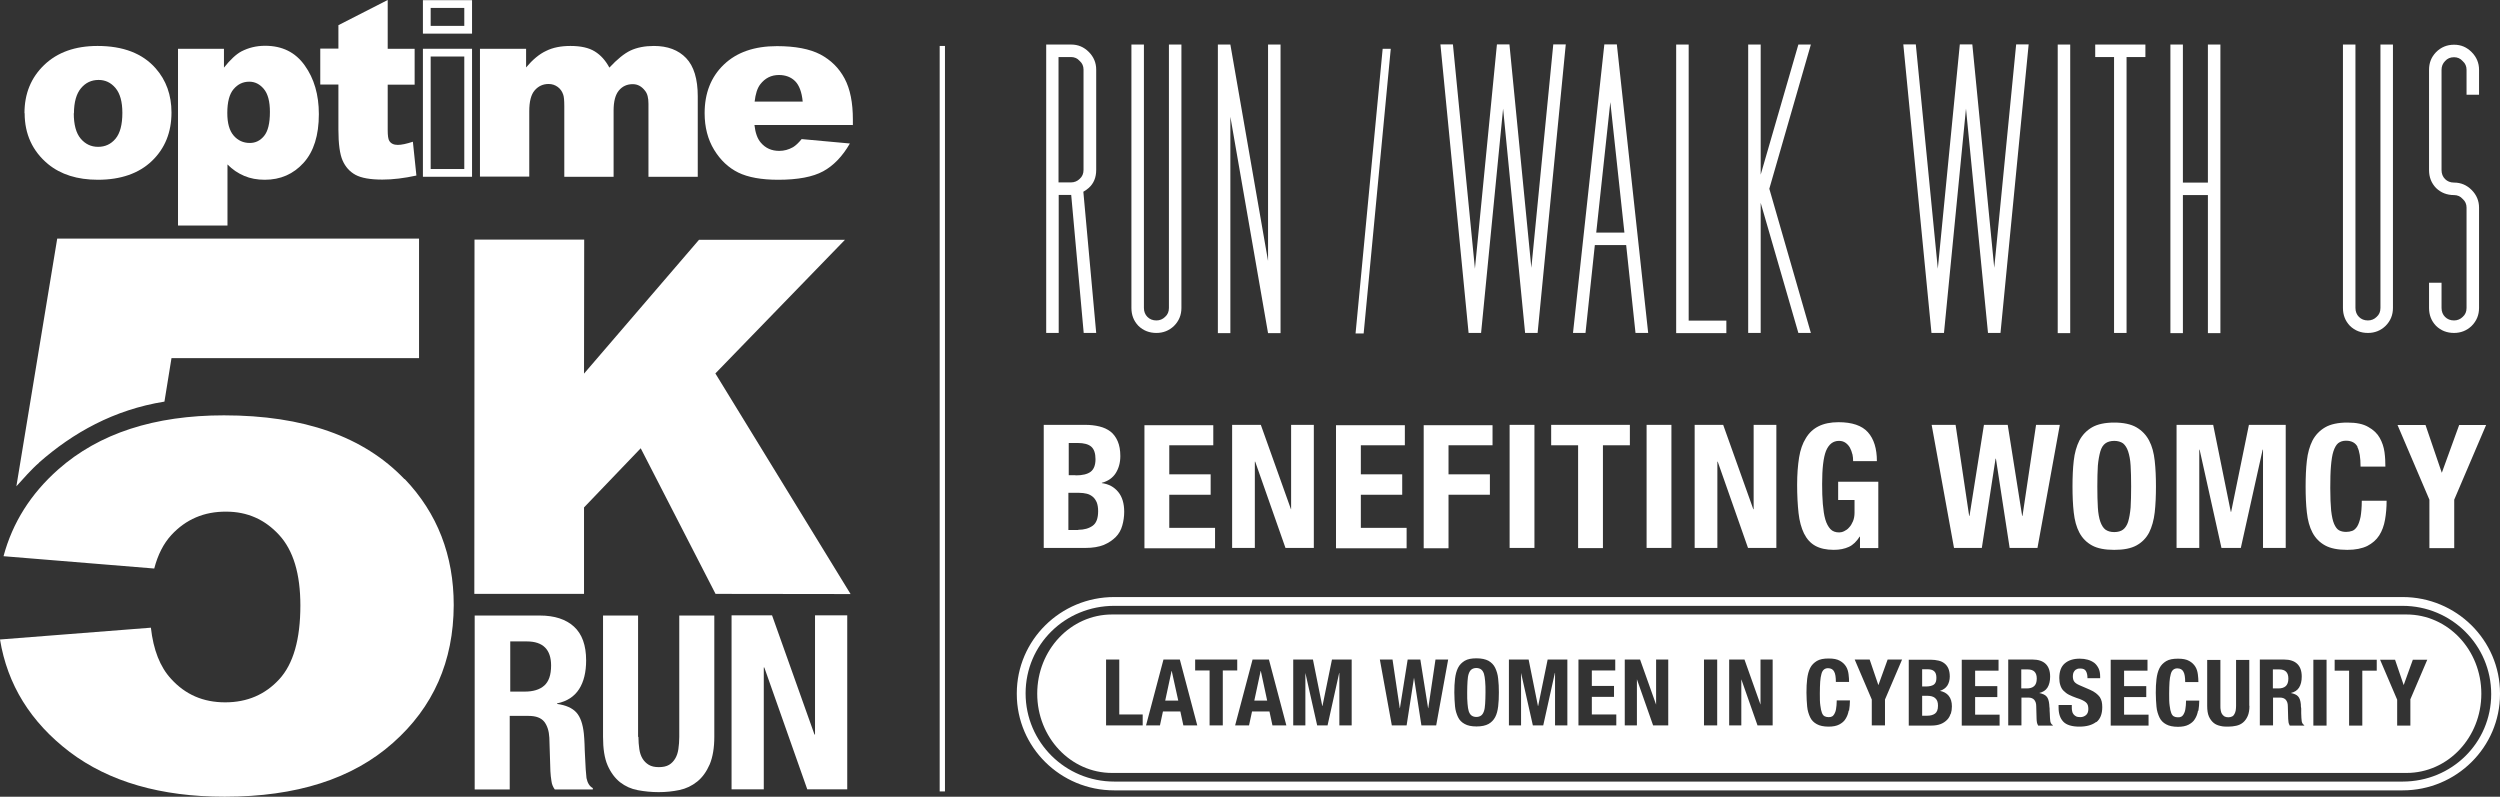 <?xml version="1.0" encoding="UTF-8"?>
<svg id="Layer_2" data-name="Layer 2" xmlns="http://www.w3.org/2000/svg" viewBox="0 0 141.99 45.25">
  <rect x="0" y="0" width="141.99" height="45.25" fill="#333333" stroke="none"/>
  <defs>
    <style>
      .cls-1, .cls-2 {
        fill: #fff;
      }

      .cls-2 {
        fill-rule: evenodd;
      }
    </style>
  </defs>
  <g id="en">
    <g id="pdyYHt">
      <path class="cls-1" d="m30.66,34.96c.83,0,1.48.21,1.94.63.46.42.69,1.06.69,1.92,0,.66-.13,1.21-.4,1.63-.27.42-.68.69-1.25.81v.03c.5.07.86.23,1.09.48s.37.65.43,1.2c.02.18.03.39.04.6,0,.22.02.46.03.73.02.53.05.93.08,1.2.06.28.17.47.36.57v.08h-2.16c-.1-.14-.17-.3-.19-.48-.03-.18-.05-.37-.06-.56l-.06-1.9c-.02-.39-.12-.69-.29-.91-.18-.22-.47-.33-.89-.33h-1.07v4.18h-1.99v-9.88h3.7Zm-.86,4.32c.48,0,.85-.11,1.11-.34s.39-.61.39-1.14c0-.91-.46-1.37-1.38-1.37h-.94v2.85h.83-.01Z"/>
      <path class="cls-1" d="m36.26,41.85c0,.25.02.48.05.69s.09.39.18.54.21.27.36.36.34.13.57.13.43-.04.58-.13.26-.21.35-.36.15-.33.18-.54.05-.44.05-.69v-6.89h1.99v6.89c0,.63-.09,1.15-.26,1.56-.18.41-.41.74-.71.98-.3.24-.63.4-1.01.48-.38.08-.77.12-1.18.12s-.8-.04-1.18-.11-.71-.22-1.01-.45c-.29-.23-.53-.55-.71-.96s-.26-.96-.26-1.62v-6.89h1.99v6.89h.02Z"/>
      <path class="cls-1" d="m46.26,41.72h.03v-6.77h1.83v9.88h-2.27l-2.44-6.92h-.03v6.92h-1.83v-9.88h2.3s2.41,6.77,2.41,6.77Z"/>
      <g id="_5" data-name=" 5">
        <path class="cls-2" d="m22.96,27.2c-2.31-2.41-5.72-3.61-10.24-3.61-3.95,0-7.09,1.02-9.41,3.07-1.57,1.39-2.6,3.03-3.11,4.93l8.56.7c.2-.77.52-1.41.97-1.9.82-.89,1.86-1.34,3.12-1.33,1.19,0,2.19.44,3,1.32s1.21,2.21,1.21,4.01c0,1.92-.4,3.32-1.2,4.19-.8.87-1.82,1.31-3.07,1.31s-2.26-.44-3.07-1.33c-.63-.68-1.01-1.65-1.15-2.91l-8.57.67c.42,2.56,1.73,4.69,3.96,6.39,2.24,1.69,5.17,2.54,8.8,2.54,4.07,0,7.25-1.01,9.55-3.05,2.3-2.03,3.45-4.64,3.46-7.83,0-2.83-.93-5.22-2.78-7.16h-.03Zm-20.75-.92c1.93-1.7,4.26-3.01,7.13-3.47l.4-2.47h14.06v-6.79H3.25L.93,27.62c.34-.38.89-1,1.29-1.34h0Z"/>
      </g>
      <g id="K">
        <polygon class="cls-2" points="40.63 21.21 47.99 13.62 39.7 13.62 33.17 21.22 33.18 13.61 26.95 13.61 26.94 33.73 33.17 33.73 33.17 28.82 36.39 25.46 40.64 33.73 48.31 33.74 40.63 21.21"/>
      </g>
      <path class="cls-1" d="m1.39,6.43c0-1.11.37-2.02,1.12-2.74.75-.72,1.76-1.08,3.03-1.08,1.45,0,2.55.42,3.3,1.27.6.68.9,1.52.9,2.51,0,1.12-.37,2.04-1.11,2.75s-1.77,1.07-3.07,1.07c-1.17,0-2.11-.3-2.83-.89-.88-.73-1.33-1.7-1.33-2.89h-.01Zm2.8,0c0,.65.13,1.13.39,1.44.26.31.59.47.99.47s.73-.15.99-.46c.26-.31.39-.8.39-1.47,0-.63-.13-1.1-.39-1.41-.26-.31-.58-.46-.96-.46-.41,0-.74.16-1,.47s-.4.79-.4,1.43h0Z"/>
      <path class="cls-1" d="m10.11,12.8V2.77h2.61v1.07c.36-.45.69-.76.99-.92.41-.21.85-.32,1.35-.32.97,0,1.72.37,2.25,1.12.53.74.8,1.66.8,2.76,0,1.21-.29,2.13-.87,2.77s-1.31.96-2.2.96c-.43,0-.82-.07-1.17-.22-.35-.15-.67-.36-.95-.65v3.47h-2.82.01Zm2.8-6.38c0,.58.12,1,.36,1.28s.55.42.92.42c.32,0,.59-.13.81-.4.22-.27.33-.72.33-1.36,0-.59-.11-1.02-.34-1.3-.23-.28-.51-.42-.83-.42-.36,0-.65.14-.89.42-.24.28-.36.73-.36,1.36Z"/>
      <path class="cls-1" d="m22.02.01v2.76h1.53v2.04h-1.53v2.58c0,.31.03.52.09.61.09.15.25.23.48.23.21,0,.49-.06.86-.18l.2,1.92c-.69.15-1.33.23-1.93.23-.69,0-1.2-.09-1.53-.27s-.57-.45-.73-.81c-.16-.36-.24-.95-.24-1.76v-2.56h-1.03v-2.04h1.03v-1.33l2.8-1.43h0Z"/>
      <path class="cls-1" d="m26.37.45v1.02h-1.91V.45h1.91m0,2.76v6.39h-1.91V3.21h1.91M26.81.01h-2.79v1.9h2.79V.01h0Zm0,2.76h-2.79v7.27h2.79V2.77h0Z"/>
      <path class="cls-1" d="m27.28,2.77h2.6v1.06c.37-.44.75-.76,1.14-.94.38-.19.84-.28,1.38-.28.58,0,1.04.1,1.38.31s.61.51.83.92c.44-.47.84-.8,1.2-.97s.81-.26,1.33-.26c.78,0,1.39.23,1.83.69.44.46.66,1.19.66,2.17v4.57h-2.8v-4.15c0-.33-.06-.57-.19-.73-.19-.25-.42-.38-.7-.38-.33,0-.59.12-.79.36-.2.24-.3.62-.3,1.14v3.76h-2.8v-4.01c0-.32-.02-.54-.06-.65-.06-.18-.16-.33-.31-.44s-.32-.17-.52-.17c-.32,0-.58.12-.79.36-.21.24-.31.64-.31,1.19v3.71h-2.8V2.77h.02Z"/>
      <path class="cls-1" d="m48.43,7.1h-5.58c.05.45.17.78.36,1,.27.32.62.47,1.05.47.27,0,.53-.07.78-.21.15-.09.31-.24.49-.46l2.74.25c-.42.73-.93,1.26-1.52,1.58s-1.44.48-2.55.48c-.96,0-1.72-.14-2.27-.41-.55-.27-1.01-.7-1.37-1.29s-.54-1.29-.54-2.08c0-1.14.36-2.06,1.09-2.76.73-.7,1.73-1.05,3.02-1.05,1.04,0,1.86.16,2.46.47.6.32,1.06.77,1.38,1.37s.47,1.38.47,2.33v.32h-.01Zm-2.84-1.33c-.05-.54-.2-.93-.43-1.16s-.54-.35-.92-.35c-.44,0-.79.18-1.06.53-.17.22-.27.55-.32.98h2.74-.01Z"/>
    </g>
    <path class="cls-1" d="m62.26,18.91h-.71l-.71-7.84h-.71v7.84h-.71V2.53h1.42c.39,0,.72.14,1,.42s.42.62.42,1v5.7c0,.43-.14.77-.42,1.02-.1.09-.21.16-.31.22l.73,8.02Zm-.94-8.75c.15-.13.22-.3.22-.51V3.95c0-.19-.07-.36-.22-.49-.13-.15-.3-.22-.49-.22h-.71v7.12h.71c.19,0,.36-.07.49-.2Z"/>
    <path class="cls-1" d="m65.68,18.91c-.4,0-.74-.13-1.02-.4-.27-.28-.4-.62-.4-1.02V2.53h.71v14.96c0,.21.07.38.2.51s.3.2.51.2c.19,0,.36-.07.49-.2.15-.13.22-.3.22-.51V2.53h.71v14.96c0,.4-.14.74-.42,1.02-.28.27-.62.4-1,.4Z"/>
    <path class="cls-1" d="m72.02,14.82V2.53h.71v16.39h-.71l-2.14-12.29v12.29h-.71V2.53h.71l2.14,12.29Z"/>
    <path class="cls-1" d="m86.97,15.26l1.25-12.74h.71l-1.6,16.39h-.71l-1.25-12.74-1.25,12.74h-.71l-1.6-16.39h.71l1.25,12.74,1.25-12.74h.71l1.25,12.74h-.01Z"/>
    <path class="cls-1" d="m93.6,18.91h-.71l-.53-4.99h-1.78l-.53,4.99h-.71l1.78-16.39h.71l1.78,16.39h-.01Zm-2.94-5.7h1.6l-.8-7.41s-.8,7.41-.8,7.41Z"/>
    <path class="cls-1" d="m95.2,18.91V2.53h.71v15.68h2.14v.71h-2.85Z"/>
    <path class="cls-1" d="m99.29,18.91V2.53h.71v7.39l2.14-7.39h.71l-2.36,8.19,2.36,8.19h-.71l-2.14-7.39v7.39h-.71Z"/>
    <path class="cls-1" d="m113.26,15.26l1.25-12.74h.71l-1.6,16.39h-.71l-1.25-12.74-1.25,12.74h-.71l-1.6-16.39h.71l1.25,12.74,1.25-12.74h.71l1.25,12.74h-.01Z"/>
    <path class="cls-1" d="m116.87,18.91V2.53h.71v16.39h-.71Z"/>
    <path class="cls-1" d="m120.07,18.91V3.24h-1.07v-.71h2.85v.71h-1.07v15.67h-.71Z"/>
    <path class="cls-1" d="m123.27,18.91V2.53h.71v7.84h1.42V2.53h.71v16.39h-.71v-7.84h-1.42v7.84h-.71Z"/>
    <path class="cls-1" d="m134.49,18.91c-.4,0-.74-.13-1.02-.4-.27-.28-.4-.62-.4-1.02V2.53h.71v14.96c0,.21.07.38.2.51.13.13.3.2.51.2.19,0,.36-.07.49-.2.15-.13.22-.3.22-.51V2.53h.71v14.96c0,.4-.14.74-.42,1.02-.28.27-.62.4-1,.4h0Z"/>
    <path class="cls-1" d="m139.38,18.91c-.4,0-.74-.13-1.02-.4-.27-.28-.4-.62-.4-1.02v-1.43h.71v1.43c0,.21.07.38.2.51.13.13.3.2.51.2.19,0,.36-.07.49-.2.15-.13.22-.3.22-.51v-5.7c0-.19-.07-.36-.22-.49-.13-.15-.3-.22-.49-.22-.4,0-.74-.13-1.02-.4-.27-.28-.4-.62-.4-1.02V3.96c0-.39.13-.72.4-1,.28-.28.62-.42,1.02-.42s.72.14,1,.42.42.62.42,1v1.42h-.71v-1.42c0-.19-.07-.36-.22-.49-.13-.15-.3-.22-.49-.22-.21,0-.38.07-.51.22-.13.13-.2.3-.2.49v5.7c0,.21.07.38.2.51.13.13.3.2.51.2.39,0,.72.14,1,.42s.42.62.42,1v5.7c0,.4-.14.74-.42,1.02-.28.27-.62.4-1,.4h0Z"/>
    <path class="cls-1" d="m61.64,24.13c.29,0,.55.03.8.09s.46.16.63.29c.17.13.31.32.41.55.1.23.15.51.15.84,0,.38-.09.7-.26.97s-.44.46-.79.55v.02c.39.05.7.22.93.5s.34.66.34,1.13c0,.27-.04.54-.11.78-.07.25-.19.47-.37.65s-.4.33-.68.45c-.28.11-.62.17-1.03.17h-2.38v-6.99h2.36Zm-.55,2.87c.39,0,.68-.07.86-.21s.27-.38.27-.71-.08-.57-.24-.71-.42-.21-.77-.21h-.51v1.83h.4-.01Zm.15,3.09c.34,0,.61-.08.82-.23s.31-.43.31-.83c0-.2-.03-.37-.08-.5-.06-.13-.13-.24-.23-.32s-.21-.14-.34-.17-.27-.05-.43-.05h-.61v2.11h.56Z"/>
    <path class="cls-1" d="m68.91,25.29h-2.5v1.65h2.35v1.16h-2.35v1.88h2.6v1.16h-4.01v-6.99h3.91v1.16-.02Z"/>
    <path class="cls-1" d="m73.31,28.92h.02v-4.79h1.29v6.99h-1.61l-1.72-4.9h-.02v4.9h-1.29v-6.99h1.63l1.71,4.79h0Z"/>
    <path class="cls-1" d="m79.79,25.29h-2.5v1.65h2.35v1.16h-2.35v1.88h2.6v1.16h-4.01v-6.99h3.91v1.16-.02Z"/>
    <path class="cls-1" d="m84.77,24.13v1.16h-2.5v1.65h2.35v1.16h-2.35v3.04h-1.41v-6.99h3.91v-.02Z"/>
    <path class="cls-1" d="m85.74,24.13h1.41v6.99h-1.41v-6.99Z"/>
    <path class="cls-1" d="m92.57,25.29h-1.53v5.84h-1.41v-5.84h-1.53v-1.16h4.47v1.16Z"/>
    <path class="cls-1" d="m93.52,24.13h1.41v6.99h-1.41v-6.99Z"/>
    <path class="cls-1" d="m99.58,28.92h.02v-4.79h1.29v6.99h-1.61l-1.72-4.9h-.02v4.9h-1.29v-6.99h1.62s1.71,4.79,1.71,4.79Z"/>
    <path class="cls-1" d="m105.21,25.81c-.03-.14-.08-.26-.14-.38-.06-.11-.15-.21-.25-.28-.1-.07-.22-.11-.37-.11-.34,0-.58.19-.74.57-.15.38-.22,1.01-.22,1.88,0,.42.01.8.04,1.14s.07.63.14.87.17.42.29.55.29.19.5.19c.08,0,.18-.02.28-.07s.2-.11.28-.21c.09-.09.16-.21.22-.35.06-.14.09-.31.09-.49v-.72h-.93v-1.04h2.28v3.77h-1.04v-.65h-.02c-.17.27-.37.47-.61.58s-.52.17-.86.17c-.43,0-.78-.08-1.05-.23-.27-.15-.48-.38-.64-.7-.15-.31-.26-.7-.31-1.16-.05-.46-.08-.99-.08-1.6s.04-1.1.11-1.55c.07-.44.2-.81.39-1.11.18-.3.42-.52.72-.67s.68-.23,1.13-.23c.77,0,1.33.19,1.67.57s.51.93.51,1.64h-1.35c0-.13-.01-.26-.04-.4v.02Z"/>
    <path class="cls-1" d="m111.07,24.13l.77,5.17h.02l.82-5.17h1.35l.82,5.17h.02l.77-5.17h1.35l-1.27,6.99h-1.58l-.78-5.07h-.02l-.78,5.07h-1.58l-1.27-6.99h1.36Z"/>
    <path class="cls-1" d="m117.78,26.17c.05-.45.16-.83.32-1.15.17-.32.41-.57.72-.75s.74-.27,1.26-.27.95.09,1.26.27.55.43.72.75.27.7.32,1.15c.05.45.07.94.07,1.46s-.02,1.03-.07,1.47c-.05.44-.16.83-.32,1.15-.17.32-.41.56-.72.73s-.73.25-1.26.25-.95-.08-1.26-.25c-.31-.17-.55-.41-.72-.73s-.27-.7-.32-1.15c-.05-.44-.07-.93-.07-1.47s.02-1.02.07-1.46Zm1.37,2.66c.02.33.07.6.14.8s.17.36.29.45c.13.09.29.14.5.14s.38-.05.5-.14.23-.25.29-.45.11-.47.14-.8c.02-.33.03-.73.03-1.2s-.01-.87-.03-1.19c-.02-.33-.07-.59-.14-.8s-.17-.36-.29-.46c-.13-.09-.3-.14-.5-.14s-.38.05-.5.14c-.13.09-.23.25-.29.46s-.11.48-.14.8c-.02.33-.03.73-.03,1.19s.01.87.03,1.2Z"/>
    <path class="cls-1" d="m125.7,24.13l1,4.94h.02l1.01-4.94h2.09v6.99h-1.29v-5.58h-.02l-1.24,5.58h-1.1l-1.24-5.58h-.02v5.58h-1.29v-6.99h2.1-.02Z"/>
    <path class="cls-1" d="m133.9,25.38c-.12-.23-.34-.35-.66-.35-.18,0-.32.05-.44.14-.11.09-.2.25-.27.46s-.11.49-.14.83-.04.76-.04,1.26c0,.53.02.96.05,1.28.04.33.09.58.17.76s.17.3.28.36.25.09.4.09c.12,0,.24-.02.35-.06.11-.04.2-.13.28-.25.08-.13.14-.31.19-.54.04-.23.07-.54.07-.92h1.41c0,.38-.03.74-.09,1.08s-.17.64-.33.89-.39.45-.68.6c-.29.14-.67.22-1.13.22-.53,0-.95-.08-1.26-.25s-.55-.41-.72-.73-.27-.7-.32-1.15c-.05-.44-.07-.93-.07-1.47s.02-1.02.07-1.46c.05-.45.16-.83.32-1.15.17-.32.41-.57.72-.75s.74-.27,1.26-.27.9.08,1.19.25c.29.16.51.37.65.62s.23.52.27.81c.04.29.05.56.05.82h-1.41c0-.51-.06-.88-.18-1.11h0Z"/>
    <path class="cls-1" d="m138.67,26.84h.02l.98-2.7h1.53l-1.81,4.24v2.75h-1.41v-2.75l-1.81-4.24h1.59l.92,2.7h0Z"/>
    <rect class="cls-1" x="53.37" y="2.61" width=".3" height="42.34"/>
    <path class="cls-1" d="m136.46,33.91h-27.55v.5h27.55c2.77,0,5.03,2.23,5.03,5.01s-2.25,4.97-5.03,4.97H63.28c-2.77,0-5.03-2.23-5.03-5.01s2.25-4.97,5.03-4.97h48.3v-.5h-48.3c-3.05,0-5.53,2.45-5.53,5.47v.04c0,3.02,2.48,5.47,5.53,5.47h73.18c3.05,0,5.53-2.45,5.53-5.47v-.04c0-3.02-2.48-5.47-5.53-5.47h0Z"/>
    <polygon class="cls-1" points="77.45 18.94 76.99 18.94 78.53 2.77 78.99 2.77 77.45 18.94"/>
    <polygon class="cls-1" points="71.6 38.11 71.24 39.79 71.97 39.79 71.61 38.11 71.6 38.11"/>
    <path class="cls-1" d="m115.16,38.02h-.36v1.08h.31c.18,0,.32-.04.42-.13s.15-.23.15-.43c0-.35-.17-.52-.52-.52Z"/>
    <path class="cls-1" d="m109.9,39.64c-.05-.04-.11-.07-.18-.09s-.15-.03-.23-.03h-.32v1.13h.29c.18,0,.33-.04.44-.12.11-.08.17-.23.17-.44,0-.11-.01-.2-.04-.27s-.07-.13-.12-.17h0Z"/>
    <path class="cls-1" d="m84.28,38.26c-.04-.11-.09-.19-.16-.24-.07-.05-.16-.08-.27-.08s-.2.03-.27.08c-.07.05-.12.13-.16.24s-.06.25-.07.43c-.01.17-.02.39-.02.64s0,.46.02.64c.01.18.04.32.07.43.04.11.09.19.16.24.07.05.16.08.27.08s.2-.03.27-.08c.07-.05.12-.13.16-.24s.06-.25.07-.43.02-.39.02-.64,0-.46-.02-.64c-.01-.17-.04-.32-.07-.43Z"/>
    <path class="cls-1" d="m129.45,38.02h-.36v1.08h.31c.18,0,.32-.04.42-.13s.15-.23.15-.43c0-.35-.17-.52-.52-.52h0Z"/>
    <path class="cls-1" d="m109.84,38.88c.1-.08.14-.2.14-.38s-.04-.3-.13-.38-.22-.11-.41-.11h-.27v.98h.21c.21,0,.36-.04.46-.11Z"/>
    <path class="cls-1" d="m136.68,34.9H63.16c-2.35,0-4.25,2.01-4.25,4.5s1.9,4.5,4.25,4.5h73.52c2.35,0,4.25-2.01,4.25-4.5s-1.9-4.5-4.25-4.5Zm-71.77,6.3h-2.09v-3.74h.75v3.12h1.33v.62h.01Zm2.3,0l-.17-.79h-.99l-.17.79h-.79l.99-3.74h.93l.99,3.74h-.79Zm2.24,0h-.75v-3.12h-.82v-.62h2.39v.62h-.82v3.12Zm2.82,0l-.17-.79h-.99l-.17.79h-.79l.99-3.74h.93l.99,3.74h-.79Zm4.49,0h-.69v-2.98h-.01l-.66,2.98h-.59l-.67-2.98h0v2.98h-.69v-3.74h1.12l.53,2.64h.01l.54-2.64h1.12v3.74h-.01Zm4.81,0h-.84l-.42-2.71h0l-.42,2.71h-.84l-.68-3.74h.72l.41,2.76h.01l.44-2.76h.72l.44,2.76h.01l.41-2.76h.72l-.68,3.74h0Zm3.52-1.08c-.03.24-.08.44-.17.61s-.22.3-.38.39c-.17.09-.39.14-.68.14s-.51-.05-.67-.14c-.17-.09-.3-.22-.38-.39s-.15-.38-.17-.61-.04-.5-.04-.79.01-.54.04-.78.08-.44.17-.62.22-.3.38-.4c.17-.1.39-.14.67-.14s.51.05.68.14c.17.1.3.23.38.4s.15.38.17.62c.03.24.04.5.04.78s-.01.55-.04.79Zm3.92,1.08h-.69v-2.98h-.01l-.66,2.98h-.59l-.67-2.98h0v2.98h-.69v-3.74h1.12l.53,2.64h.01l.54-2.64h1.12v3.74h-.01Zm2.78,0h-2.14v-3.74h2.09v.62h-1.33v.88h1.26v.62h-1.26v1h1.39v.62h0Zm2.96,0h-.86l-.92-2.62h0v2.62h-.69v-3.74h.87l.91,2.56h0v-2.56h.69s0,3.74,0,3.74Zm2.78,0h-.75v-3.74h.75v3.74Zm3.15,0h-.86l-.92-2.62h0v2.62h-.69v-3.74h.87l.91,2.56h0v-2.56h.69s0,3.74,0,3.74Zm4.32-.85c-.03.18-.09.34-.18.48-.08.14-.21.24-.36.32s-.36.12-.6.12c-.28,0-.51-.05-.67-.14-.17-.09-.3-.22-.38-.39s-.15-.38-.17-.61-.04-.5-.04-.79.01-.54.04-.78.08-.44.17-.62.22-.3.38-.4c.17-.1.39-.14.67-.14s.48.04.64.13c.16.09.27.2.35.33s.12.28.14.43c.02.16.03.3.03.44h-.75c0-.27-.03-.47-.1-.59-.06-.12-.18-.19-.35-.19-.09,0-.17.03-.23.08-.06.05-.11.13-.14.25s-.06.26-.07.44-.02.41-.02.67c0,.28,0,.51.03.69.02.17.05.31.09.41.04.1.09.16.15.19.06.03.13.05.21.05.07,0,.13,0,.19-.03.06-.02.11-.07.15-.14s.08-.16.1-.29c.02-.12.04-.29.04-.49h.75c0,.2-.02.39-.05.58h-.02Zm2.06-.62v1.47h-.75v-1.47l-.97-2.27h.85l.49,1.44h.01l.52-1.44h.82s-.97,2.27-.97,2.27Zm3.73.8c-.04.13-.1.25-.2.35s-.21.18-.36.24-.33.09-.55.09h-1.27v-3.74h1.26c.15,0,.3.02.43.05s.24.08.34.16c.09.07.17.17.22.29.05.12.08.27.08.45,0,.2-.05.38-.14.52s-.24.24-.42.3h0c.21.04.38.13.5.28.12.15.18.35.18.6,0,.15-.02.29-.06.42h-.01Zm2.77.68h-2.14v-3.74h2.09v.62h-1.33v.88h1.26v.62h-1.26v1h1.39v.62h0Zm3.02,0h-.82s-.06-.11-.07-.18-.02-.14-.02-.21l-.02-.72c0-.15-.04-.26-.11-.35-.07-.08-.18-.13-.33-.13h-.4v1.58h-.75v-3.74h1.39c.31,0,.56.08.73.24.17.16.26.4.26.73,0,.25-.05.46-.15.62s-.26.26-.47.31h0c.19.04.33.1.41.19.09.09.14.25.16.46,0,.07.01.15.02.23,0,.08,0,.17.01.27,0,.2.02.35.03.46.02.1.07.18.14.21v.03h-.01Zm2.48-.21c-.23.18-.55.27-.96.27s-.73-.09-.91-.28-.27-.45-.27-.8v-.15h.75v.11c0,.09,0,.17.02.24.01.07.04.13.08.18s.09.09.15.12.15.04.24.04c.12,0,.22-.04.31-.11s.14-.19.14-.35c0-.08-.01-.16-.03-.22s-.06-.12-.11-.16-.12-.09-.21-.13c-.08-.04-.19-.08-.32-.12-.17-.06-.31-.12-.43-.18s-.22-.14-.31-.23-.14-.19-.18-.31c-.04-.12-.06-.25-.06-.41,0-.37.1-.65.31-.83s.49-.27.85-.27c.17,0,.32.02.46.06s.26.1.37.18c.1.08.18.19.24.31s.09.28.09.46v.1h-.72c0-.18-.03-.31-.09-.41s-.17-.14-.31-.14c-.08,0-.15,0-.21.04-.06.02-.1.06-.13.1s-.06.09-.07.14-.02.11-.02.16c0,.12.02.21.07.29s.15.15.31.22l.58.25c.14.06.26.13.35.2s.16.14.22.22c.05.08.09.17.11.26s.03.2.03.31c0,.39-.11.68-.34.86v-.02Zm2.96.21h-2.14v-3.74h2.09v.62h-1.33v.88h1.26v.62h-1.26v1h1.39v.62h0Zm2.82-.85c-.03.18-.09.34-.18.48-.08.14-.21.24-.36.32s-.36.12-.6.12c-.28,0-.51-.05-.67-.14-.17-.09-.3-.22-.38-.39s-.15-.38-.17-.61-.04-.5-.04-.79.01-.54.04-.78.08-.44.17-.62.22-.3.38-.4c.17-.1.39-.14.67-.14s.48.04.64.13c.16.09.27.2.35.33s.12.28.14.43c.02.16.03.3.03.44h-.75c0-.27-.03-.47-.1-.59-.06-.12-.18-.19-.35-.19-.09,0-.17.03-.23.08-.06.05-.11.13-.14.25s-.06.26-.07.44-.02.41-.02.67c0,.28,0,.51.03.69.02.17.05.31.09.41.04.1.09.16.15.19.06.03.13.05.21.05.07,0,.13,0,.19-.03.06-.02.11-.07.15-.14s.08-.16.1-.29c.02-.12.04-.29.04-.49h.75c0,.2-.02.39-.05.58h-.02Zm2.92-.28c0,.24-.03.43-.1.59s-.16.28-.27.37-.24.15-.38.18-.29.05-.45.05-.3,0-.45-.04c-.14-.03-.27-.08-.38-.17s-.2-.21-.27-.36c-.07-.16-.1-.36-.1-.61v-2.61h.75v2.61c0,.09,0,.18.02.26.01.08.04.15.07.2s.08.1.14.14c.06.03.13.05.22.05s.16-.02.22-.05.1-.08.13-.14.06-.13.07-.2c.01-.08.02-.17.02-.26v-2.61h.75v2.61h0Zm3.11,1.13h-.82s-.06-.11-.07-.18c0-.07-.02-.14-.02-.21l-.02-.72c0-.15-.04-.26-.11-.35-.07-.08-.18-.13-.33-.13h-.4v1.58h-.75v-3.74h1.39c.31,0,.56.08.73.24s.26.4.26.73c0,.25-.05.46-.15.62s-.26.26-.47.31h0c.19.04.33.1.41.19.09.09.14.25.16.46,0,.07,0,.15.02.23,0,.08,0,.17,0,.27,0,.2.02.35.03.46.02.1.07.18.14.21v.03h0Zm1.27,0h-.75v-3.74h.75v3.74Zm2.85-3.12h-.82v3.12h-.75v-3.12h-.82v-.62h2.39v.62h0Zm1.91,1.65v1.47h-.75v-1.47l-.97-2.27h.85l.49,1.44h0l.52-1.44h.82l-.97,2.27h0Z"/>
    <polygon class="cls-1" points="66.54 38.11 66.18 39.79 66.92 39.79 66.55 38.11 66.54 38.11"/>
  </g>
</svg>